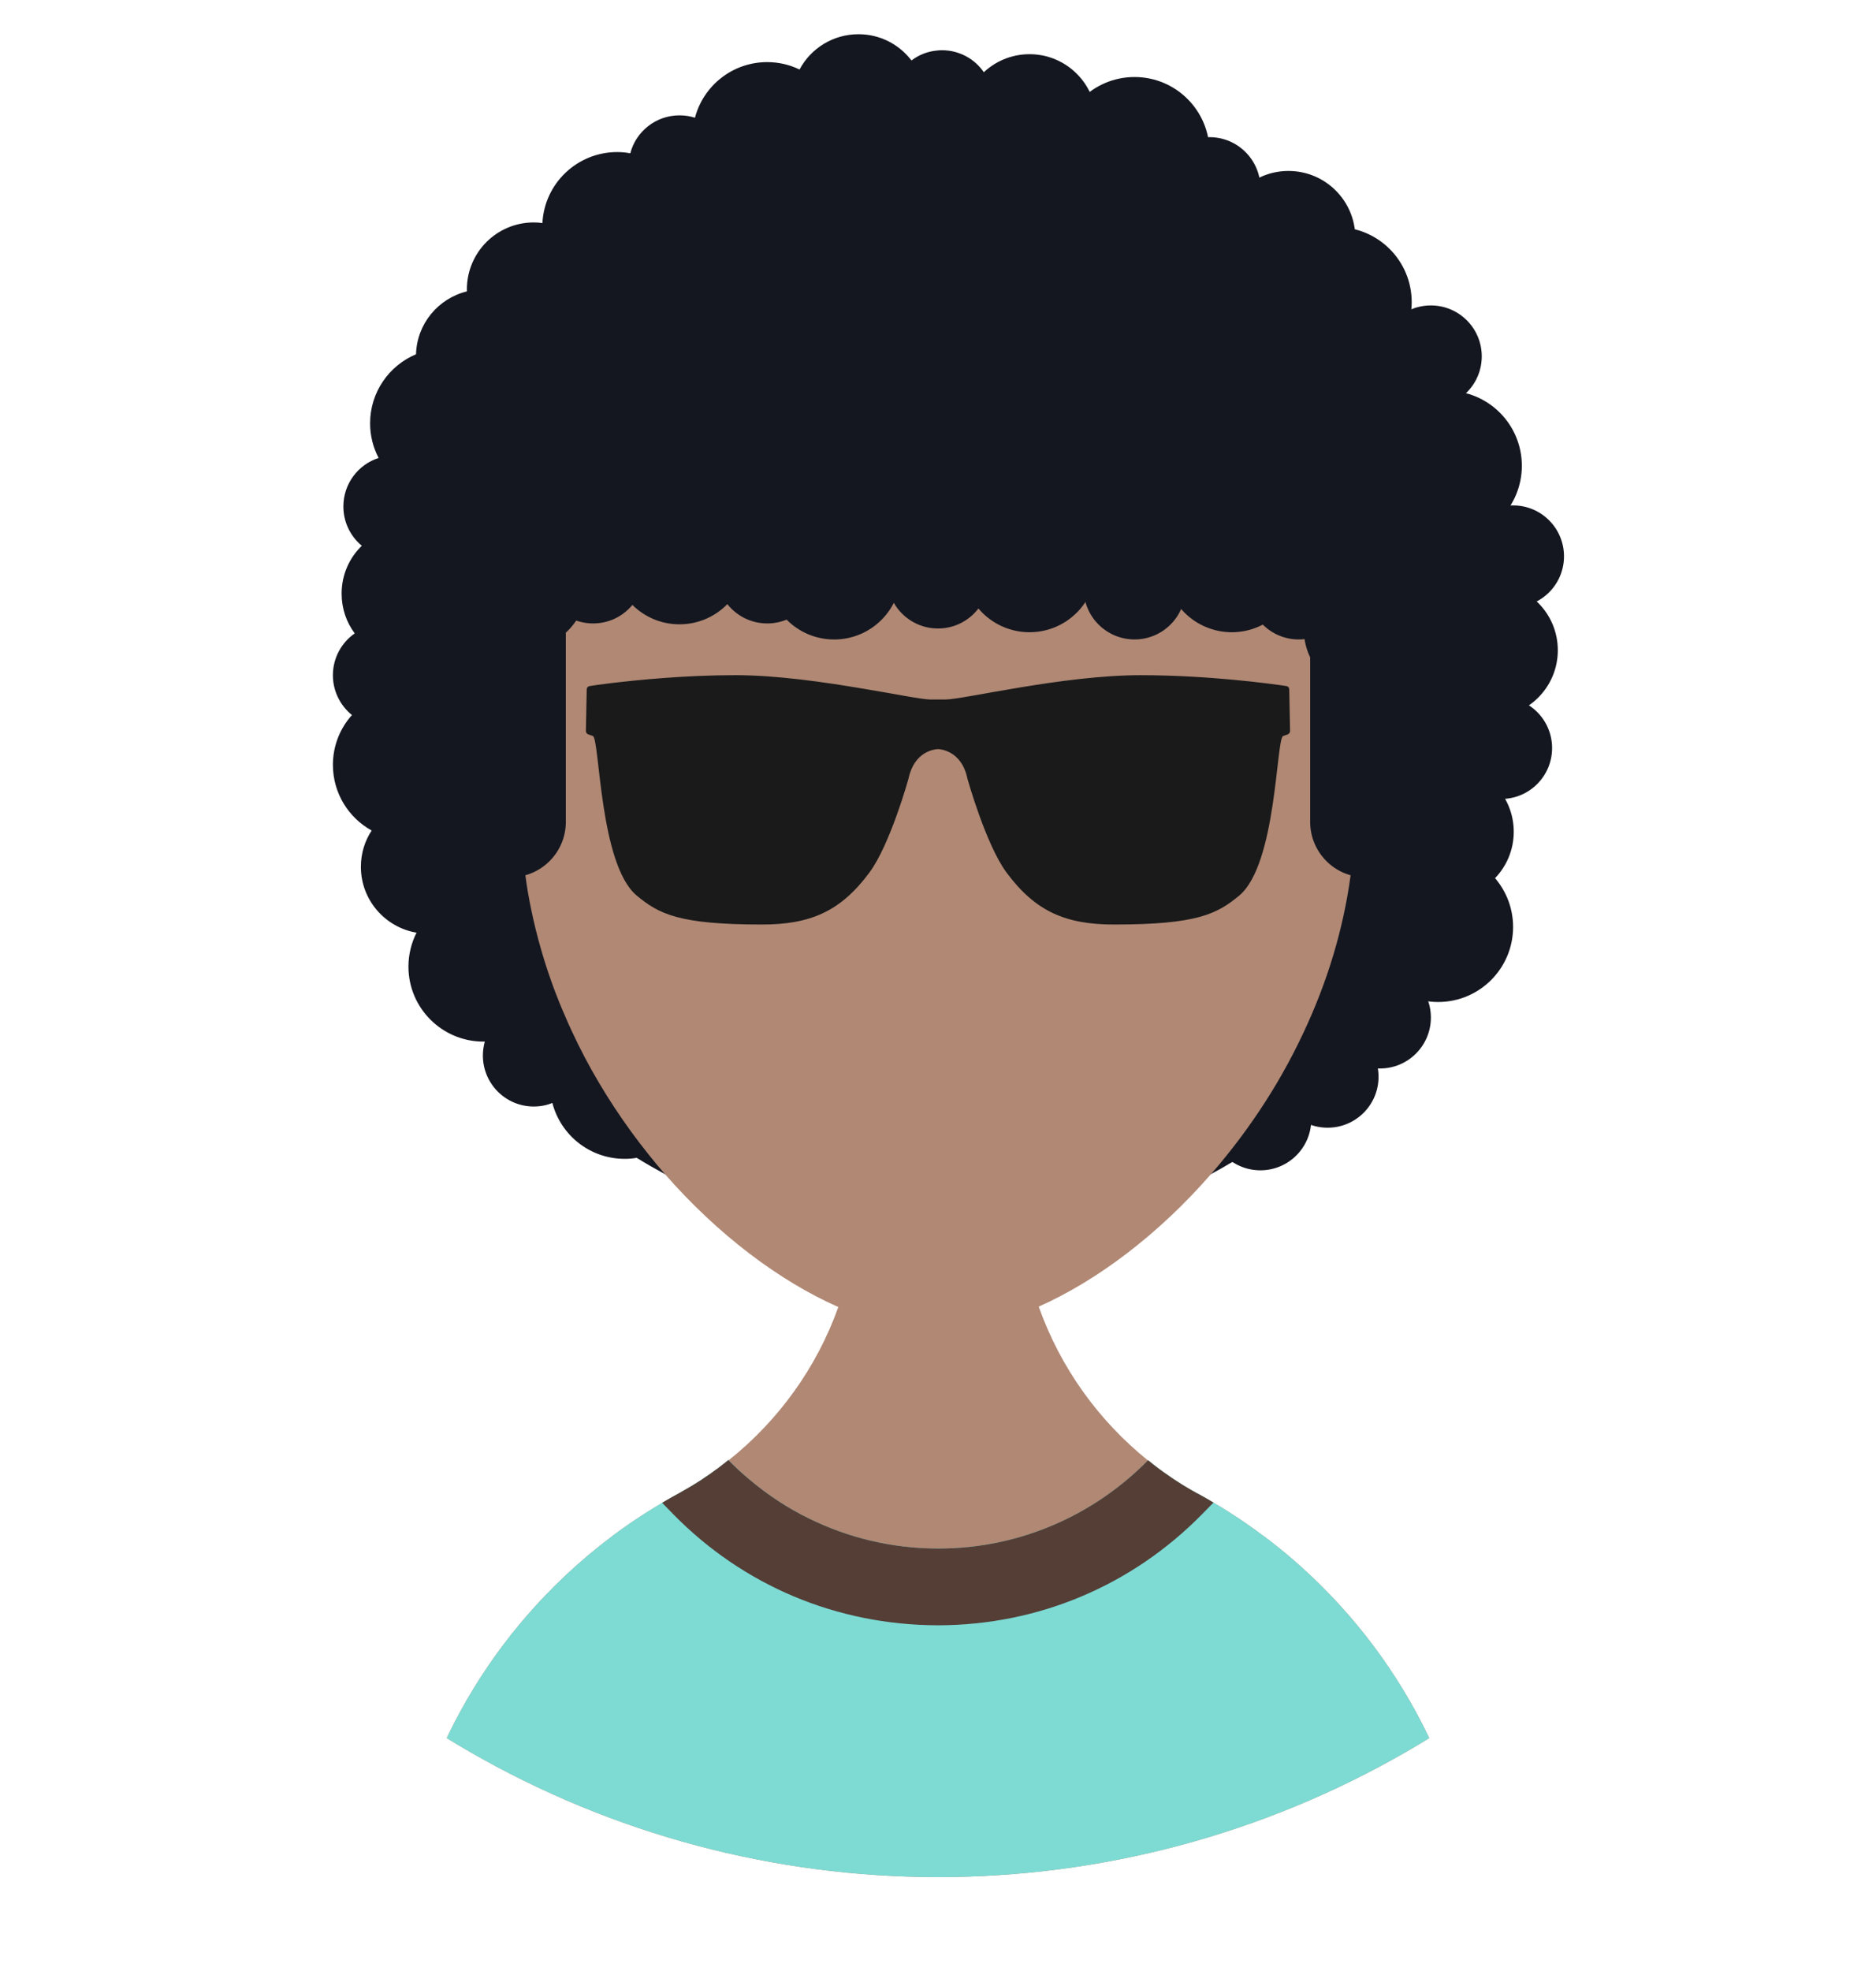 <?xml version="1.0" encoding="utf-8"?>
<!-- Generator: Adobe Illustrator 15.0.0, SVG Export Plug-In  -->
<!DOCTYPE svg PUBLIC "-//W3C//DTD SVG 1.1//EN" "http://www.w3.org/Graphics/SVG/1.1/DTD/svg11.dtd">
<svg version="1.1"
	 xmlns="http://www.w3.org/2000/svg" xmlns:xlink="http://www.w3.org/1999/xlink" xmlns:a="http://ns.adobe.com/AdobeSVGViewerExtensions/3.0/"
	 x="0px" y="0px" width="100px" height="105px" viewBox="0 0.001 100 105"
	 overflow="visible" enable-background="new 0 0.001 100 105" xml:space="preserve">
<defs>
</defs>
<g>
	<defs>
		<circle id="SVGID_1_" cx="50" cy="50" r="50"/>
	</defs>
	<clipPath id="SVGID_2_">
		<use xlink:href="#SVGID_1_"  overflow="visible"/>
	</clipPath>
	<path clip-path="url(#SVGID_2_)" fill="#141720" d="M80.761,35.441c0,0.864-0.038,1.716-0.104,2.563
		c-0.121,1.437-0.339,2.841-0.644,4.213c-0.428,1.907-1.033,3.744-1.8,5.492c-0.721,1.667-1.59,3.256-2.584,4.748
		c-0.793,1.191-1.667,2.322-2.611,3.389c-0.236,0.262-0.471,0.519-0.71,0.77c-0.787,0.836-1.623,1.617-2.498,2.35
		c-0.225,0.191-0.447,0.378-0.679,0.559c-1.087,0.868-2.239,1.666-3.44,2.376c-0.372,0.225-0.754,0.438-1.137,0.646
		c-3.082,1.661-6.481,2.809-10.077,3.328c-1.459,0.219-2.956,0.328-4.476,0.328c-1.497,0-2.968-0.109-4.405-0.318
		c-3.628-0.519-7.054-1.672-10.158-3.338c-0.509-0.278-1.011-0.562-1.497-0.863c-1.482-0.908-2.875-1.936-4.175-3.076
		c-0.143-0.122-0.29-0.247-0.426-0.377c-0.973-0.88-1.891-1.825-2.744-2.825c-0.158-0.187-0.316-0.372-0.469-0.562
		c-1.284-1.579-2.416-3.284-3.372-5.098c-0.093-0.176-0.18-0.35-0.267-0.525c-0.744-1.481-1.373-3.033-1.875-4.639
		c-0.099-0.323-0.191-0.645-0.279-0.968c-0.459-1.661-0.782-3.377-0.95-5.141c-0.028-0.296-0.055-0.591-0.077-0.891
		c-0.044-0.705-0.071-1.421-0.071-2.138c0-0.431,0.011-0.857,0.027-1.283c0.006-0.214,0.017-0.421,0.033-0.634
		c0.082-1.394,0.262-2.765,0.53-4.104c0.06-0.3,0.125-0.601,0.191-0.896c0.246-1.066,0.547-2.115,0.903-3.131
		c0.125-0.372,0.261-0.744,0.404-1.104c0.432-1.12,0.934-2.208,1.492-3.257c0.443-0.836,0.923-1.651,1.443-2.437
		c0.333-0.513,0.682-1.011,1.048-1.503c0.399-0.541,0.82-1.065,1.258-1.573c0.764-0.902,1.578-1.754,2.436-2.547
		c0.295-0.279,0.591-0.547,0.897-0.809c1.152-0.999,2.376-1.912,3.672-2.726c0.437-0.279,0.879-0.547,1.333-0.798
		c0.655-0.371,1.327-0.722,2.016-1.044c0.426-0.202,0.858-0.393,1.295-0.574c1.29-0.535,2.617-0.984,3.989-1.344
		c0.688-0.18,1.388-0.333,2.099-0.464c1.07-0.202,2.158-0.35,3.267-0.438c0.557-0.043,1.12-0.071,1.688-0.082
		c0.246-0.004,0.491-0.01,0.743-0.01c0.589,0,1.174,0.016,1.753,0.05c0.372,0.021,0.744,0.048,1.11,0.082
		c1.546,0.142,3.054,0.398,4.519,0.765c0.341,0.082,0.673,0.169,1.007,0.262c1.654,0.47,3.251,1.071,4.78,1.798
		c0.438,0.208,0.863,0.421,1.29,0.65c0.798,0.421,1.568,0.88,2.321,1.372c0.132,0.088,0.269,0.175,0.401,0.263
		c1.049,0.71,2.059,1.486,3.01,2.322c0.633,0.541,1.234,1.115,1.813,1.716c0.907,0.924,1.754,1.902,2.53,2.935
		c0.16,0.202,0.312,0.404,0.453,0.612c0.765,1.06,1.459,2.163,2.083,3.317c0.115,0.207,0.223,0.421,0.327,0.628
		c1.021,1.995,1.831,4.11,2.398,6.322c0.29,1.126,0.516,2.274,0.674,3.443C80.663,32.6,80.761,34.01,80.761,35.441"/>
	<path clip-path="url(#SVGID_2_)" fill="#141720" d="M31.166,56.233c0,0.027,0,0.056-0.005,0.082
		c-0.027,0.989-0.579,1.842-1.393,2.29c-0.105,0.06-0.208,0.114-0.323,0.152c-0.306,0.127-0.645,0.191-0.995,0.191
		c-1.497,0-2.71-1.218-2.71-2.716c0-0.257,0.038-0.508,0.103-0.748c0.066-0.229,0.165-0.448,0.285-0.645
		c0.47-0.787,1.333-1.317,2.322-1.317c0.246,0,0.481,0.033,0.705,0.094c0.35,0.086,0.667,0.245,0.94,0.458
		c0.235,0.181,0.437,0.394,0.607,0.64C30.997,55.146,31.166,55.671,31.166,56.233"/>
	<path clip-path="url(#SVGID_2_)" fill="#141720" d="M23.729,26.982c0,0.524-0.153,1.017-0.416,1.432
		c-0.475,0.771-1.327,1.278-2.3,1.278c-0.426,0-0.826-0.098-1.186-0.272c-0.196-0.094-0.376-0.214-0.541-0.345
		c-0.601-0.497-0.983-1.251-0.983-2.093c0-1.213,0.792-2.235,1.88-2.585c0.262-0.087,0.541-0.131,0.83-0.131
		c0.104,0,0.208,0.006,0.312,0.022c1.213,0.131,2.18,1.066,2.366,2.262C23.717,26.692,23.729,26.834,23.729,26.982"/>
	<path clip-path="url(#SVGID_2_)" fill="#141720" d="M38.931,8.857c0,0.59-0.191,1.142-0.508,1.584
		c-0.372,0.52-0.929,0.902-1.568,1.055c-0.203,0.049-0.416,0.076-0.634,0.076c-1.301,0-2.388-0.912-2.65-2.136
		c-0.044-0.186-0.066-0.383-0.066-0.579c0-0.241,0.032-0.471,0.093-0.689c0.3-1.164,1.366-2.022,2.623-2.022
		c0.289,0,0.563,0.044,0.824,0.126c0.454,0.147,0.853,0.405,1.17,0.749C38.658,7.502,38.931,8.146,38.931,8.857"/>
	<path clip-path="url(#SVGID_2_)" fill="#141720" d="M64.474,7.308c1.498,0,2.714,1.214,2.714,2.713
		c0,1.498-1.216,2.712-2.714,2.712c-1.497,0-2.713-1.214-2.713-2.712C61.761,8.521,62.977,7.308,64.474,7.308"/>
	<path clip-path="url(#SVGID_2_)" fill="#141720" d="M23.171,35.972c0,0.344-0.066,0.677-0.186,0.978
		c-0.393,1.016-1.377,1.738-2.53,1.738c-0.383,0-0.743-0.077-1.071-0.219c-0.224-0.098-0.431-0.229-0.623-0.376
		c-0.617-0.498-1.016-1.263-1.016-2.121c0-0.923,0.459-1.738,1.164-2.229c0.12-0.082,0.251-0.159,0.388-0.219
		c0.35-0.169,0.743-0.262,1.159-0.262c1.147,0,2.131,0.71,2.525,1.716C23.106,35.283,23.171,35.621,23.171,35.972"/>
	<path clip-path="url(#SVGID_2_)" fill="#141720" d="M70.769,54.652c1.498,0,2.714,1.214,2.714,2.713
		c0,1.498-1.216,2.712-2.714,2.712c-1.497,0-2.713-1.214-2.713-2.712C68.056,55.866,69.271,54.652,70.769,54.652"/>
	<path clip-path="url(#SVGID_2_)" fill="#141720" d="M73.56,51.496c1.498,0,2.713,1.215,2.713,2.713s-1.215,2.713-2.713,2.713
		s-2.713-1.215-2.713-2.713S72.062,51.496,73.56,51.496"/>
	<path clip-path="url(#SVGID_2_)" fill="#141720" d="M67.185,56.922c1.497,0,2.713,1.214,2.713,2.713
		c0,1.498-1.216,2.712-2.713,2.712c-1.498,0-2.714-1.214-2.714-2.712C64.471,58.136,65.687,56.922,67.185,56.922"/>
	<path clip-path="url(#SVGID_2_)" fill="#141720" d="M52.926,5.387c0,1.011-0.553,1.891-1.372,2.355
		c-0.399,0.23-0.858,0.361-1.345,0.361c-0.07,0-0.137,0-0.208-0.011c-0.529-0.038-1.016-0.23-1.415-0.536
		c-0.661-0.491-1.088-1.284-1.088-2.169c0-0.213,0.022-0.415,0.072-0.612c0.142-0.634,0.513-1.18,1.016-1.552
		c0.399-0.306,0.885-0.497,1.415-0.535c0.071-0.011,0.138-0.011,0.208-0.011c0.93,0,1.749,0.464,2.236,1.174
		c0.195,0.285,0.343,0.613,0.419,0.962C52.904,4.999,52.926,5.189,52.926,5.387"/>
	<path clip-path="url(#SVGID_2_)" fill="#141720" d="M76.272,16.272c1.497,0,2.713,1.214,2.713,2.712
		c0,1.499-1.216,2.713-2.713,2.713c-1.498,0-2.714-1.214-2.714-2.713C73.559,17.486,74.774,16.272,76.272,16.272"/>
	<path clip-path="url(#SVGID_2_)" fill="#141720" d="M29.767,51.496c0,0.442-0.071,0.863-0.208,1.262
		c-0.098,0.306-0.235,0.589-0.404,0.858c-0.563,0.9-1.481,1.562-2.558,1.786c-0.24,0.055-0.497,0.082-0.754,0.082
		c-0.022,0.006-0.049,0.006-0.071,0.006c-2.208,0-4-1.787-4-3.995c0-0.65,0.159-1.268,0.432-1.809
		c0.082-0.164,0.175-0.321,0.285-0.469c0.721-1.039,1.923-1.721,3.284-1.721c0.115,0,0.229,0.005,0.344,0.016
		c0.824,0.071,1.579,0.394,2.185,0.891C29.199,49.135,29.767,50.25,29.767,51.496"/>
	<path clip-path="url(#SVGID_2_)" fill="#141720" d="M37.302,57.742c0,1.76-1.136,3.252-2.716,3.781
		c-0.208,0.071-0.42,0.125-0.644,0.158c-0.208,0.039-0.421,0.055-0.64,0.055c-1.858,0-3.415-1.262-3.858-2.978
		c-0.049-0.169-0.088-0.35-0.103-0.53c-0.022-0.158-0.034-0.322-0.034-0.486c0-1.104,0.449-2.098,1.164-2.819
		c0.077-0.077,0.153-0.147,0.23-0.208c0.7-0.611,1.607-0.973,2.601-0.973C35.51,53.742,37.302,55.534,37.302,57.742"/>
	<path clip-path="url(#SVGID_2_)" fill="#141720" d="M27.723,22.551c0,2.208-1.787,4-3.995,4H23.69
		c-1.076-0.011-2.054-0.448-2.77-1.159c-0.296-0.284-0.546-0.623-0.738-0.994c-0.29-0.552-0.454-1.18-0.454-1.847
		c0-1.656,1.011-3.076,2.449-3.677c0.475-0.208,1-0.317,1.551-0.317c0.181,0,0.355,0.011,0.53,0.038
		c1.771,0.229,3.17,1.617,3.416,3.382C27.707,22.163,27.723,22.354,27.723,22.551"/>
	<path clip-path="url(#SVGID_2_)" fill="#141720" d="M60.477,4.104c2.206,0,3.997,1.79,3.997,3.998c0,2.207-1.791,3.997-3.997,3.997
		c-2.207,0-3.998-1.79-3.998-3.997C56.479,5.894,58.27,4.104,60.477,4.104"/>
	<path clip-path="url(#SVGID_2_)" fill="#141720" d="M44.898,7.305c0,0.514-0.098,1.006-0.278,1.459
		c-0.58,1.486-2.028,2.541-3.722,2.541c-0.935,0-1.798-0.322-2.476-0.863c-0.857-0.673-1.426-1.689-1.502-2.847
		c-0.011-0.093-0.017-0.191-0.017-0.29c0-0.355,0.049-0.705,0.142-1.033c0.448-1.704,2-2.962,3.853-2.962
		c0.617,0,1.202,0.143,1.721,0.394c0.699,0.328,1.284,0.852,1.683,1.508C44.68,5.819,44.898,6.534,44.898,7.305"/>
	<path clip-path="url(#SVGID_2_)" fill="#141720" d="M25.74,40.748c0,0.951-0.333,1.825-0.891,2.508
		c-0.732,0.907-1.852,1.486-3.109,1.486c-0.388,0-0.771-0.055-1.125-0.164c-0.279-0.077-0.552-0.191-0.804-0.333
		c-1.229-0.678-2.065-1.989-2.065-3.497c0-1.022,0.383-1.952,1.016-2.656c0.158-0.192,0.344-0.366,0.546-0.514
		c0.673-0.524,1.519-0.83,2.432-0.83c0.437,0,0.853,0.071,1.246,0.201C24.581,37.469,25.74,38.977,25.74,40.748"/>
	<path clip-path="url(#SVGID_2_)" fill="#141720" d="M71.256,12.099c2.206,0,3.995,1.79,3.995,3.997
		c0,2.208-1.789,3.998-3.995,3.998c-2.209,0-3.998-1.79-3.998-3.998C67.258,13.889,69.047,12.099,71.256,12.099"/>
	<path clip-path="url(#SVGID_2_)" fill="#141720" d="M77.124,20.816c2.21,0,3.998,1.79,3.998,3.998s-1.788,3.998-3.998,3.998
		c-2.206,0-3.996-1.79-3.996-3.998S74.918,20.816,77.124,20.816"/>
	<path clip-path="url(#SVGID_2_)" fill="#141720" d="M36.903,12.097c0,2.208-1.792,4-4,4c-0.323,0-0.634-0.038-0.935-0.115
		c-1.475-0.349-2.633-1.524-2.967-3.01c-0.066-0.279-0.098-0.575-0.098-0.875c0-0.071,0-0.142,0.011-0.213
		c0.104-2.109,1.852-3.782,3.989-3.782c0.235,0,0.47,0.022,0.694,0.066c0.47,0.076,0.912,0.241,1.306,0.47
		c1.033,0.595,1.771,1.633,1.951,2.857C36.887,11.693,36.903,11.89,36.903,12.097"/>
	<path clip-path="url(#SVGID_2_)" fill="#141720" d="M26.374,46.179c0,0.47-0.093,0.923-0.257,1.333
		c-0.53,1.307-1.814,2.23-3.311,2.23h-0.049c-0.192-0.005-0.372-0.021-0.552-0.055c-1.684-0.284-2.968-1.748-2.968-3.508
		c0-0.716,0.208-1.377,0.575-1.935c0.147-0.229,0.322-0.442,0.524-0.633c0.64-0.623,1.508-1,2.47-1c0.759,0,1.464,0.24,2.044,0.644
		C25.772,43.901,26.374,44.966,26.374,46.179"/>
	<path clip-path="url(#SVGID_2_)" fill="#141720" d="M29.308,18.982c0,1.257-0.65,2.36-1.634,2.994
		c-0.557,0.366-1.224,0.574-1.934,0.574c-1.208,0-2.274-0.601-2.924-1.519c-0.404-0.58-0.645-1.29-0.645-2.049
		c0-0.039,0-0.071,0.006-0.109c0.044-1.629,1.191-2.979,2.715-3.35c0.268-0.071,0.553-0.104,0.848-0.104
		c0.284,0,0.563,0.033,0.825,0.099c1.541,0.365,2.694,1.726,2.738,3.36C29.308,18.912,29.308,18.95,29.308,18.982"/>
	<path clip-path="url(#SVGID_2_)" fill="#141720" d="M54.878,2.888c1.97,0,3.566,1.597,3.566,3.566c0,1.97-1.597,3.567-3.566,3.567
		c-1.971,0-3.565-1.597-3.565-3.567C51.312,4.485,52.907,2.888,54.878,2.888"/>
	<path clip-path="url(#SVGID_2_)" fill="#141720" d="M25.341,31.622c0,0.596-0.142,1.153-0.399,1.645
		c-0.41,0.793-1.109,1.41-1.961,1.71c-0.377,0.137-0.787,0.214-1.208,0.214c-0.978,0-1.864-0.394-2.508-1.033
		c-0.132-0.131-0.252-0.268-0.356-0.415c-0.443-0.59-0.699-1.323-0.699-2.121c0-0.999,0.409-1.901,1.076-2.546
		c0.219-0.218,0.465-0.404,0.732-0.552c0.519-0.295,1.115-0.465,1.754-0.465c0.552,0,1.076,0.126,1.541,0.355
		c0.503,0.235,0.94,0.585,1.278,1.022C25.062,30.037,25.341,30.796,25.341,31.622"/>
	<path clip-path="url(#SVGID_2_)" fill="#141720" d="M79.474,31.077c1.97,0,3.565,1.596,3.565,3.565c0,1.97-1.596,3.566-3.565,3.566
		s-3.565-1.596-3.565-3.566C75.908,32.673,77.504,31.077,79.474,31.077"/>
	<path clip-path="url(#SVGID_2_)" fill="#141720" d="M77.124,40.745c1.971,0,3.566,1.597,3.566,3.566
		c0,1.969-1.596,3.566-3.566,3.566c-1.969,0-3.564-1.597-3.564-3.566C73.56,42.342,75.155,40.745,77.124,40.745"/>
	<path clip-path="url(#SVGID_2_)" fill="#141720" d="M32.018,15.419c0,0.191-0.016,0.383-0.049,0.563
		c-0.219,1.421-1.284,2.558-2.667,2.896c-0.273,0.071-0.557,0.104-0.852,0.104c-1.361,0-2.547-0.766-3.142-1.891
		c-0.257-0.469-0.405-1-0.416-1.568c-0.005-0.033-0.005-0.071-0.005-0.104c0-1.973,1.595-3.568,3.563-3.568
		c0.158,0,0.311,0.011,0.464,0.033c0.344,0.044,0.678,0.137,0.984,0.278C31.149,12.709,32.018,13.961,32.018,15.419"/>
	<path clip-path="url(#SVGID_2_)" fill="#141720" d="M68.682,9.108c1.969,0,3.565,1.597,3.565,3.566c0,1.97-1.597,3.566-3.565,3.566
		c-1.972,0-3.566-1.596-3.566-3.566C65.115,10.706,66.71,9.108,68.682,9.108"/>
	<path clip-path="url(#SVGID_2_)" fill="#141720" d="M49.324,5.387c0,0.814-0.273,1.568-0.738,2.169
		c-0.65,0.853-1.672,1.399-2.825,1.399c-0.399,0-0.786-0.066-1.142-0.191c-1.327-0.442-2.3-1.645-2.415-3.087
		c-0.005-0.099-0.011-0.192-0.011-0.29c0-0.606,0.153-1.181,0.426-1.683c0.596-1.12,1.782-1.88,3.142-1.88
		c1.153,0,2.175,0.546,2.825,1.399c0.328,0.421,0.563,0.923,0.672,1.47C49.302,4.917,49.324,5.146,49.324,5.387"/>
	<path clip-path="url(#SVGID_2_)" fill="#B08874" d="M78.985,105.037v0.006H21.013v-0.006c0-8.039,3.267-15.307,8.557-20.552
		c0.197-0.196,0.394-0.388,0.596-0.579c0.809-0.754,1.656-1.465,2.541-2.126c0.274-0.202,0.552-0.405,0.831-0.597
		c0.574-0.393,1.164-0.77,1.765-1.119c0.285-0.17,0.574-0.334,0.864-0.492c0.005-0.011,0.016-0.011,0.016-0.011
		c0.235-0.126,0.465-0.263,0.695-0.405c0.174-0.099,0.343-0.201,0.507-0.316c0.503-0.323,0.995-0.672,1.459-1.043v-0.006
		c2.64-2.104,4.684-4.918,5.842-8.159c0.432-1.196,0.738-2.454,0.913-3.749c0.103-0.798,0.158-1.611,0.158-2.438l4.246,0.022
		l4.323,0.022c0,0.809,0.055,1.601,0.151,2.381c0.169,1.291,0.471,2.547,0.892,3.738c1.152,3.246,3.185,6.071,5.819,8.191
		c0.195,0.152,0.394,0.307,0.597,0.453c0,0,0.005,0,0.011,0.006c0.153,0.121,0.311,0.23,0.469,0.334
		c0.044,0.037,0.093,0.071,0.144,0.098c0.043,0.033,0.082,0.061,0.125,0.088c0.016,0.012,0.032,0.021,0.05,0.033
		c0.18,0.12,0.366,0.234,0.551,0.35c0.225,0.137,0.454,0.273,0.683,0.398c0.038,0.012,0.071,0.027,0.1,0.05
		c0.257,0.143,0.513,0.29,0.765,0.442c0.333,0.191,0.66,0.394,0.984,0.602c0.573,0.371,1.126,0.754,1.672,1.169h0.01
		c1.104,0.825,2.149,1.728,3.121,2.7C75.733,89.77,78.985,97.016,78.985,105.037"/>
	<path clip-path="url(#SVGID_2_)" fill="#7DDBD4" d="M78.985,105.037H21.013c0-8.039,3.267-15.307,8.557-20.552
		c0.197-0.196,0.394-0.388,0.596-0.579c0.809-0.754,1.656-1.465,2.541-2.126c0.274-0.202,0.552-0.405,0.831-0.597
		c0.574-0.393,1.158-0.77,1.759-1.126c0.285-0.168,0.574-0.333,0.864-0.49c0.011-0.011,0.022-0.006,0.022-0.006v-0.005
		c0.464-0.258,0.923-0.536,1.365-0.832c0.209-0.136,0.411-0.277,0.612-0.431c0.022-0.011,0.039-0.028,0.06-0.038
		c0.148-0.109,0.295-0.225,0.443-0.344c0.055-0.045,0.11-0.088,0.164-0.132h0.006c0.005,0.006,0.005,0.006,0.011,0.011
		c0.35,0.361,0.721,0.699,1.104,1.027c0,0.006,0,0.006,0.005,0.006c0.968,0.814,2.033,1.514,3.18,2.076
		c2.066,1.017,4.389,1.59,6.847,1.596h0.045c4.371,0,8.322-1.804,11.162-4.693l0.006-0.006l0.007-0.006
		c0.202,0.169,0.409,0.328,0.623,0.486c0.143,0.109,0.289,0.213,0.442,0.317c0.043,0.032,0.092,0.065,0.143,0.099
		c0.044,0.032,0.082,0.06,0.126,0.088c0.016,0.011,0.032,0.021,0.049,0.032c0.18,0.119,0.367,0.235,0.551,0.35
		c0.225,0.137,0.455,0.268,0.683,0.394c0.039,0.012,0.066,0.033,0.101,0.049c0.256,0.143,0.519,0.289,0.769,0.443
		c0.334,0.196,0.662,0.398,0.979,0.606c0.574,0.366,1.126,0.754,1.672,1.163h0.011c1.104,0.826,2.148,1.732,3.12,2.705
		C75.733,89.77,78.985,97.016,78.985,105.037"/>
	<path clip-path="url(#SVGID_2_)" fill="#543E36" d="M64.686,80.048l-0.007,0.006l-0.596,0.606
		c-3.749,3.819-8.748,5.918-14.082,5.924H49.99c-5.393-0.012-10.388-2.12-14.12-5.935l-0.568-0.585l-0.006-0.006
		c0.285-0.169,0.575-0.333,0.864-0.491c0.011-0.011,0.022-0.006,0.022-0.006v-0.005c0.235-0.132,0.464-0.264,0.694-0.4
		c0.169-0.104,0.339-0.207,0.508-0.316c0.055-0.038,0.11-0.076,0.164-0.115c0.208-0.137,0.415-0.278,0.612-0.432
		c0.022-0.01,0.039-0.027,0.06-0.038c0.148-0.114,0.3-0.229,0.443-0.344l0.164-0.132l0.011,0.012h0.005v0.006
		c0.35,0.359,0.716,0.698,1.104,1.022c0,0.005,0,0.005,0.006,0.005c0.967,0.813,2.032,1.519,3.18,2.076
		c2.065,1.016,4.388,1.59,6.846,1.596h0.045c4.371,0,8.321-1.805,11.163-4.694l0.006-0.005l0.006-0.006
		c0.19,0.158,0.382,0.311,0.585,0.464c0,0,0.005,0,0.01,0.006c0.006,0.005,0.018,0.011,0.028,0.017
		c0.142,0.109,0.29,0.213,0.442,0.316c0.043,0.033,0.093,0.066,0.143,0.099c0.044,0.033,0.082,0.06,0.126,0.088
		c0.015,0.011,0.033,0.021,0.048,0.032c0.181,0.121,0.368,0.235,0.552,0.35c0.226,0.137,0.454,0.268,0.684,0.395
		c0.039,0.011,0.065,0.032,0.099,0.049C64.171,79.748,64.433,79.895,64.686,80.048"/>
	<path clip-path="url(#SVGID_2_)" fill="#B08874" d="M72.248,29.982v13.027c0,1.224-0.088,2.431-0.253,3.618
		c-0.397,2.95-1.277,5.753-2.49,8.337c-0.355,0.76-0.737,1.504-1.148,2.225c-0.092,0.164-0.185,0.328-0.279,0.486
		c-0.829,1.399-1.754,2.722-2.741,3.94c-0.252,0.317-0.515,0.628-0.781,0.93c-2.804,3.218-6.062,5.671-9.188,7.064
		c-1.874,0.831-3.71,1.284-5.365,1.284c-1.646,0-3.459-0.442-5.316-1.262c-3.143-1.389-6.422-3.854-9.247-7.087
		c-0.289-0.334-0.574-0.673-0.852-1.022c-1.273-1.585-2.437-3.334-3.426-5.208c-0.241-0.459-0.47-0.923-0.688-1.394
		c-0.132-0.278-0.257-0.562-0.377-0.848c-0.192-0.432-0.367-0.874-0.536-1.317c-0.524-1.398-0.951-2.858-1.257-4.355
		c-0.12-0.585-0.224-1.175-0.3-1.776c-0.165-1.186-0.252-2.394-0.252-3.618V29.982H72.248z"/>
	<path clip-path="url(#SVGID_2_)" fill="#141720" d="M27.206,46.738L27.206,46.738c1.633,0,2.956-1.323,2.956-2.956V29.588h-2.956
		V46.738z"/>
	<path clip-path="url(#SVGID_2_)" fill="#141720" d="M69.838,29.588h2.955v17.151c-1.632,0-2.955-1.324-2.955-2.957V29.588z"/>
	<path clip-path="url(#SVGID_2_)" fill="#141720" d="M44.465,26.935c1.97,0,3.566,1.597,3.566,3.566c0,1.97-1.596,3.567-3.566,3.567
		c-1.97,0-3.566-1.597-3.566-3.567C40.899,28.532,42.495,26.935,44.465,26.935"/>
	<path clip-path="url(#SVGID_2_)" fill="#141720" d="M36.219,26.127c1.97,0,3.566,1.597,3.566,3.566c0,1.97-1.596,3.567-3.566,3.567
		c-1.97,0-3.566-1.597-3.566-3.567C32.653,27.724,34.249,26.127,36.219,26.127"/>
	<path clip-path="url(#SVGID_2_)" fill="#141720" d="M27.752,27.51c1.97,0,3.566,1.597,3.566,3.566c0,1.97-1.596,3.566-3.566,3.566
		c-1.97,0-3.566-1.596-3.566-3.566C24.187,29.107,25.782,27.51,27.752,27.51"/>
	<path clip-path="url(#SVGID_2_)" fill="#141720" d="M54.878,26.549c1.97,0,3.566,1.597,3.566,3.566c0,1.97-1.597,3.566-3.566,3.566
		c-1.971,0-3.565-1.596-3.565-3.566C51.312,28.146,52.907,26.549,54.878,26.549"/>
	<path clip-path="url(#SVGID_2_)" fill="#141720" d="M65.66,26.549c1.971,0,3.566,1.597,3.566,3.566c0,1.97-1.596,3.566-3.566,3.566
		c-1.97,0-3.565-1.596-3.565-3.566C62.095,28.146,63.69,26.549,65.66,26.549"/>
	<path clip-path="url(#SVGID_2_)" fill="#141720" d="M73.061,29.928c1.969,0,3.564,1.597,3.564,3.566
		c0,1.969-1.596,3.566-3.564,3.566c-1.971,0-3.566-1.597-3.566-3.566C69.494,31.525,71.09,29.928,73.061,29.928"/>
	<path clip-path="url(#SVGID_2_)" fill="#141720" d="M50,28.057c1.498,0,2.712,1.214,2.712,2.712c0,1.499-1.214,2.713-2.712,2.713
		c-1.499,0-2.713-1.214-2.713-2.713C47.287,29.271,48.501,28.057,50,28.057"/>
	<path clip-path="url(#SVGID_2_)" fill="#141720" d="M31.618,27.788c1.498,0,2.712,1.214,2.712,2.713
		c0,1.498-1.214,2.712-2.712,2.712c-1.499,0-2.713-1.214-2.713-2.712C28.905,29.002,30.119,27.788,31.618,27.788"/>
	<path clip-path="url(#SVGID_2_)" fill="#141720" d="M40.898,27.788c1.498,0,2.713,1.214,2.713,2.713
		c0,1.498-1.215,2.712-2.713,2.712s-2.713-1.214-2.713-2.712C38.186,29.002,39.4,27.788,40.898,27.788"/>
	<path clip-path="url(#SVGID_2_)" fill="#141720" d="M60.477,28.641c1.497,0,2.713,1.214,2.713,2.713
		c0,1.498-1.216,2.712-2.713,2.712c-1.498,0-2.714-1.214-2.714-2.712C57.763,29.855,58.979,28.641,60.477,28.641"/>
	<path clip-path="url(#SVGID_2_)" fill="#141720" d="M69.228,28.641c1.497,0,2.713,1.214,2.713,2.713
		c0,1.498-1.216,2.712-2.713,2.712c-1.498,0-2.714-1.214-2.714-2.712C66.514,29.855,67.729,28.641,69.228,28.641"/>
	<path clip-path="url(#SVGID_2_)" fill="#1A1A1A" d="M68.723,36.724c0-0.087-0.064-0.164-0.152-0.175
		c-0.754-0.115-4.138-0.579-7.771-0.579c-4.131,0-9.459,1.295-10.389,1.295h-0.825c-0.431,0-1.819-0.285-3.595-0.58
		c-2.039-0.344-4.585-0.716-6.788-0.716c-2.661,0-5.191,0.252-6.645,0.426c-0.535,0.066-0.922,0.121-1.125,0.154
		c-0.093,0.011-0.158,0.087-0.158,0.175l-0.044,2.218c0,0.082,0.049,0.148,0.12,0.18l0.251,0.088
		c0.372,0.141,0.34,6.825,2.334,8.497c1.186,0.983,2.241,1.546,6.678,1.546c2.573,0,4.191-0.694,5.726-2.764
		c1.11-1.487,2.088-5.006,2.088-5.006c0.3-1.448,1.376-1.563,1.551-1.574h0.022c0.033,0,1.251,0.022,1.568,1.574
		c0,0,0.983,3.519,2.088,5.006c1.535,2.07,3.153,2.764,5.726,2.764c4.438,0,5.492-0.563,6.679-1.546
		c1.993-1.672,1.961-8.356,2.334-8.497l0.25-0.088c0.071-0.033,0.121-0.098,0.121-0.18L68.723,36.724z"/>
	<path clip-path="url(#SVGID_2_)" fill="#141720" d="M76.66,45.385c2.206,0,3.995,1.79,3.995,3.998c0,2.207-1.789,3.997-3.995,3.997
		c-2.209,0-3.998-1.79-3.998-3.997C72.662,47.175,74.451,45.385,76.66,45.385"/>
	<path clip-path="url(#SVGID_2_)" fill="#141720" d="M80.656,26.925c1.499,0,2.713,1.215,2.713,2.713s-1.214,2.713-2.713,2.713
		c-1.498,0-2.714-1.215-2.714-2.713S79.158,26.925,80.656,26.925"/>
	<path clip-path="url(#SVGID_2_)" fill="#141720" d="M80.022,37.139c1.497,0,2.712,1.214,2.712,2.713
		c0,1.498-1.215,2.712-2.712,2.712c-1.499,0-2.714-1.214-2.714-2.712C77.309,38.353,78.523,37.139,80.022,37.139"/>
</g>
</svg>
